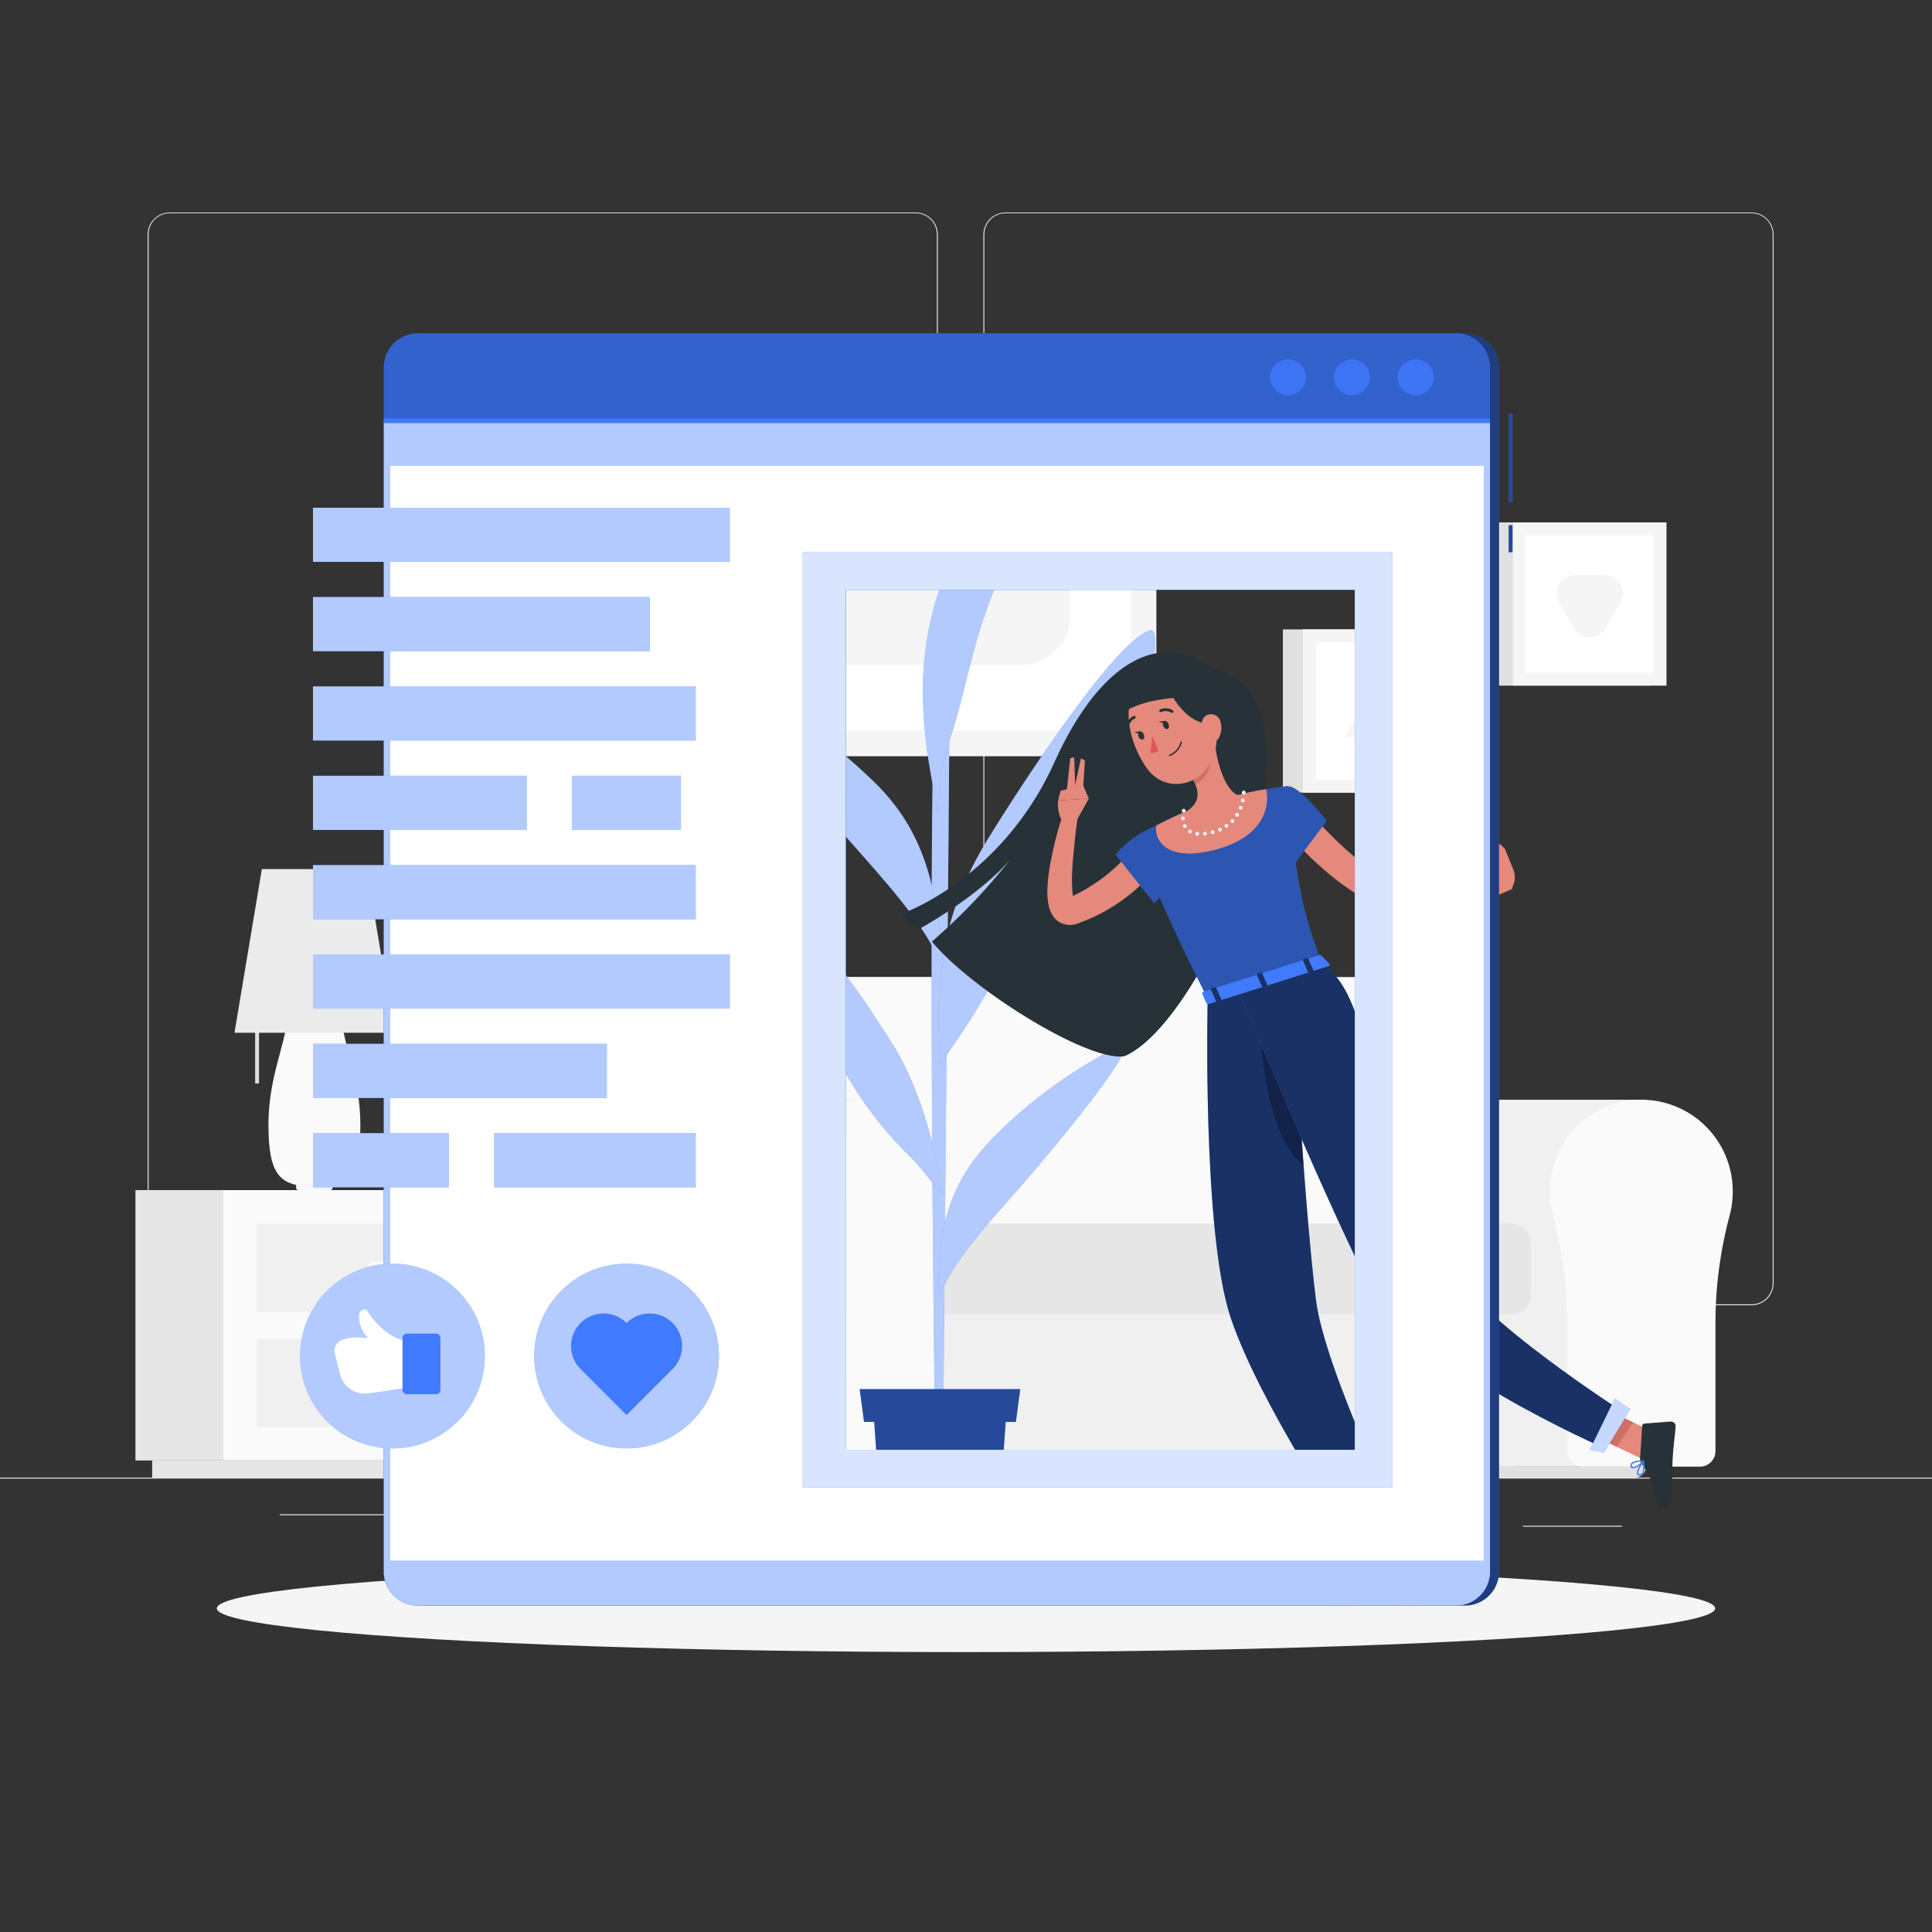 <svg xmlns="http://www.w3.org/2000/svg" viewBox="0 0 500 500"><rect x="0" y="0" width="500" height="500" fill="#333333" stroke="none"/><g id="freepik--background-complete--inject-57"><rect y="382.4" width="500" height="0.25" style="fill:#e6e6e6"></rect><rect x="72.44" y="391.89" width="34.4" height="0.25" style="fill:#e6e6e6"></rect><rect x="287.94" y="393.67" width="10.28" height="0.25" style="fill:#e6e6e6"></rect><rect x="117.3" y="395.45" width="19.36" height="0.25" style="fill:#e6e6e6"></rect><rect x="394.11" y="394.86" width="25.68" height="0.25" style="fill:#e6e6e6"></rect><rect x="359.06" y="391.31" width="17.54" height="0.25" style="fill:#e6e6e6"></rect><rect x="179.81" y="390.91" width="93.68" height="0.25" style="fill:#e6e6e6"></rect><path d="M237,337.8H43.91a5.71,5.71,0,0,1-5.7-5.71V60.66A5.71,5.71,0,0,1,43.91,55H237a5.71,5.71,0,0,1,5.71,5.71V332.09A5.71,5.71,0,0,1,237,337.8ZM43.91,55.2a5.46,5.46,0,0,0-5.45,5.46V332.09a5.46,5.46,0,0,0,5.45,5.46H237a5.47,5.47,0,0,0,5.46-5.46V60.66A5.47,5.47,0,0,0,237,55.2Z" style="fill:#e6e6e6"></path><path d="M453.31,337.8H260.21a5.72,5.72,0,0,1-5.71-5.71V60.66A5.72,5.72,0,0,1,260.21,55h193.1A5.71,5.71,0,0,1,459,60.66V332.09A5.71,5.71,0,0,1,453.31,337.8ZM260.21,55.2a5.47,5.47,0,0,0-5.46,5.46V332.09a5.47,5.47,0,0,0,5.46,5.46h193.1a5.47,5.47,0,0,0,5.46-5.46V60.66a5.47,5.47,0,0,0-5.46-5.46Z" style="fill:#e6e6e6"></path><path d="M343.82,284.61h0c-.55,0-1.1,0-1.66.05A23.68,23.68,0,0,0,321,314.44a118.6,118.6,0,0,1,3.71,30.84v30.28a4,4,0,0,0,4,4h96.11V284.61Z" style="fill:#f0f0f0"></path><path d="M448.43,308.28a23.67,23.67,0,0,0-47.29-1.54,23.37,23.37,0,0,0,.76,7.7,118.6,118.6,0,0,1,3.71,30.84v30.28a4,4,0,0,0,4,4h30.35a4,4,0,0,0,4-4V343.5a108.19,108.19,0,0,1,3.66-28.89A23.65,23.65,0,0,0,448.43,308.28Z" style="fill:#fafafa"></path><rect x="223.13" y="321.9" width="169.01" height="57.63" style="fill:#f0f0f0"></rect><path d="M169.75,252.86H332.12A17.92,17.92,0,0,1,350,270.78v64.15a0,0,0,0,1,0,0H151.83a0,0,0,0,1,0,0V270.78A17.92,17.92,0,0,1,169.75,252.86Z" style="fill:#e6e6e6"></path><path d="M191.44,252.86h164.1a17.05,17.05,0,0,1,17.05,17.05v65a0,0,0,0,1,0,0H174.39a0,0,0,0,1,0,0v-65A17.05,17.05,0,0,1,191.44,252.86Z" style="fill:#fafafa"></path><path d="M228.78,316.64H391a5.2,5.2,0,0,1,5.2,5.2v13.07a5.2,5.2,0,0,1-5.2,5.2H228.78a1.55,1.55,0,0,1-1.55-1.55V318.19A1.55,1.55,0,0,1,228.78,316.64Z" style="fill:#e6e6e6"></path><path d="M143.32,284.61h0c-.55,0-1.1,0-1.66.05a23.68,23.68,0,0,0-21.2,29.77,118.6,118.6,0,0,1,3.71,30.84v30.28a4,4,0,0,0,4,4h96.11V284.61Z" style="fill:#f0f0f0"></path><path d="M247.93,308.28a23.67,23.67,0,0,0-47.29-1.54,23.37,23.37,0,0,0,.76,7.7,118.6,118.6,0,0,1,3.71,30.84v30.28a4,4,0,0,0,4,4h30.35a4,4,0,0,0,4-4V343.5a108.19,108.19,0,0,1,3.66-28.89A23.65,23.65,0,0,0,247.93,308.28Z" style="fill:#fafafa"></path><path d="M423.07,382.41H145a2.88,2.88,0,0,1-2.88-2.88H426A2.88,2.88,0,0,1,423.07,382.41Z" style="fill:#e0e0e0"></path><rect x="119.9" y="112.33" width="171.15" height="83.34" style="fill:#e0e0e0"></rect><rect x="125.62" y="112.33" width="173.65" height="83.34" style="fill:#f5f5f5"></rect><rect x="177.34" y="73.75" width="70.21" height="160.51" transform="translate(366.45 -58.44) rotate(90)" style="fill:#fff"></rect><rect x="194.35" y="89.57" width="36.17" height="128.87" rx="11.81" transform="translate(366.45 -58.44) rotate(90)" style="fill:#f5f5f5"></rect><rect x="332.01" y="162.89" width="40.77" height="42.24" style="fill:#e0e0e0"></rect><rect x="337.2" y="162.89" width="39.74" height="42.24" style="fill:#f5f5f5"></rect><rect x="339.28" y="167.47" width="35.59" height="33.08" transform="translate(541.08 -173.06) rotate(90)" style="fill:#fff"></rect><polygon points="357.07 175.02 348.02 190.69 366.12 190.69 357.07 175.02" style="fill:#f5f5f5"></polygon><rect x="386.34" y="135.2" width="40.77" height="42.24" style="fill:#e0e0e0"></rect><rect x="391.54" y="135.2" width="39.74" height="42.24" style="fill:#f5f5f5"></rect><rect x="393.61" y="139.78" width="35.59" height="33.08" transform="translate(567.73 -255.08) rotate(90)" style="fill:#fff"></rect><path d="M415.45,162.67l3.93-6.8a4.67,4.67,0,0,0-4.05-7h-7.85a4.67,4.67,0,0,0-4.05,7l3.93,6.8A4.67,4.67,0,0,0,415.45,162.67Z" style="fill:#f5f5f5"></path><rect x="35.05" y="308" width="22.57" height="69.97" style="fill:#e6e6e6"></rect><rect x="39.38" y="377.97" width="111.28" height="4.43" style="fill:#e6e6e6"></rect><rect x="57.62" y="308" width="97.38" height="69.97" transform="translate(212.62 685.97) rotate(180)" style="fill:#fafafa"></rect><rect x="66.49" y="316.61" width="79.64" height="22.95" transform="translate(212.62 656.17) rotate(180)" style="fill:#f0f0f0"></rect><rect x="66.49" y="346.41" width="79.64" height="22.95" transform="translate(212.62 715.76) rotate(180)" style="fill:#f0f0f0"></rect><path d="M115.88,329.66H96.74a1.58,1.58,0,0,1-1.57-1.58h0a1.58,1.58,0,0,1,1.57-1.57h19.14a1.58,1.58,0,0,1,1.57,1.57h0A1.58,1.58,0,0,1,115.88,329.66Z" style="fill:#fafafa"></path><path d="M115.88,359.45H96.74a1.57,1.57,0,0,1-1.57-1.57h0a1.57,1.57,0,0,1,1.57-1.57h19.14a1.57,1.57,0,0,1,1.57,1.57h0A1.57,1.57,0,0,1,115.88,359.45Z" style="fill:#fafafa"></path><path d="M87.86,256.67h-13c.37,12.6-5.38,19.72-5.38,34.55,0,13.34,3.26,15.84,11.89,15.84s11.89-2.5,11.89-15.84C93.24,276.39,87.48,269.27,87.86,256.67Z" style="fill:#fafafa"></path><path d="M76.63,306.58h9.44a0,0,0,0,1,0,0v.8a.62.62,0,0,1-.62.62h-8.2a.62.62,0,0,1-.62-.62v-.8A0,0,0,0,1,76.63,306.58Z" style="fill:#f3f7ff"></path><rect x="66.03" y="261.26" width="1" height="19.13" style="fill:#e0e0e0"></rect><polygon points="102.01 267.28 60.68 267.28 67.77 224.92 94.93 224.92 102.01 267.28" style="fill:#ebebeb"></polygon></g><g id="freepik--Shadow--inject-57"><ellipse cx="250" cy="416.24" rx="193.89" ry="11.32" style="fill:#f5f5f5"></ellipse></g><g id="freepik--Plant--inject-57"><path d="M242.35,386.62c-.94-32.63-2.14-189.64-.26-206l3.75-4.09s-.09,4.69-.18,17.18c-.39,55.9-1.84,184.57-1.52,192.88Z" style="fill:#407BFF"></path><path d="M242.35,386.62c-.94-32.63-2.14-189.64-.26-206l3.75-4.09s-.09,4.69-.18,17.18c-.39,55.9-1.84,184.57-1.52,192.88Z" style="fill:#fff;opacity:0.6"></path><path d="M257.66,293.8A123.67,123.67,0,0,1,289.12,271c8.63-4.22-14,23.34-22.86,33.61S246.5,326.23,243,335.82C242.3,316.28,246.74,304.67,257.66,293.8Z" style="fill:#407BFF"></path><path d="M257.66,293.8A123.67,123.67,0,0,1,289.12,271c8.63-4.22-14,23.34-22.86,33.61S246.5,326.23,243,335.82C242.3,316.28,246.74,304.67,257.66,293.8Z" style="fill:#fff;opacity:0.6"></path><path d="M242.91,210.39c-6.74-29.74-4.66-46.84,2.93-65.17,7.1-17.14,12.64-24.8,20.89-31.29,2.13-1.67-2.66,22.29-10,40.15-5.18,12.6-7.75,29-11.33,38.44C242.91,199,242.91,210.39,242.91,210.39Z" style="fill:#407BFF"></path><path d="M242.91,210.39c-6.74-29.74-4.66-46.84,2.93-65.17,7.1-17.14,12.64-24.8,20.89-31.29,2.13-1.67-2.66,22.29-10,40.15-5.18,12.6-7.75,29-11.33,38.44C242.91,199,242.91,210.39,242.91,210.39Z" style="fill:#fff;opacity:0.6"></path><path d="M243.27,275.56c-.74-17.8-1.63-35,11.9-57.61,3.29-5.51,32.4-52,42.45-54.8,4.93-1.36-3.83,34.61-17.29,56.08-10.1,16.09-14.76,20.35-25.81,39.13C250.17,265.76,243.27,275.56,243.27,275.56Z" style="fill:#407BFF"></path><path d="M243.27,275.56c-.74-17.8-1.63-35,11.9-57.61,3.29-5.51,32.4-52,42.45-54.8,4.93-1.36-3.83,34.61-17.29,56.08-10.1,16.09-14.76,20.35-25.81,39.13C250.17,265.76,243.27,275.56,243.27,275.56Z" style="fill:#fff;opacity:0.6"></path><path d="M225.89,202.05c-11.88-11.46-23.53-19-32.16-22.81s14.09,24.7,25,37.08,20.91,23.12,25.19,34.14C242.69,226.85,237.78,213.52,225.89,202.05Z" style="fill:#407BFF"></path><path d="M225.89,202.05c-11.88-11.46-23.53-19-32.16-22.81s14.09,24.7,25,37.08,20.91,23.12,25.19,34.14C242.69,226.85,237.78,213.52,225.89,202.05Z" style="fill:#fff;opacity:0.6"></path><path d="M243.93,309.32C242,295.91,237.6,280.6,230.85,270s-17.14-26.76-25.74-31.13c-2.06-1.05,9.31,31.7,14.82,40.76a98.76,98.76,0,0,0,16.31,20.39C237.7,301.53,243.93,309.32,243.93,309.32Z" style="fill:#407BFF"></path><path d="M243.93,309.32C242,295.91,237.6,280.6,230.85,270s-17.14-26.76-25.74-31.13c-2.06-1.05,9.31,31.7,14.82,40.76a98.76,98.76,0,0,0,16.31,20.39C237.7,301.53,243.93,309.32,243.93,309.32Z" style="fill:#fff;opacity:0.6"></path><polygon points="258.38 395.08 228.14 395.08 225.86 362.5 260.66 362.5 258.38 395.08" style="fill:#407BFF"></polygon><polygon points="262.91 367.99 223.61 367.99 222.48 359.5 264.04 359.5 262.91 367.99" style="fill:#407BFF"></polygon><g style="opacity:0.4"><polygon points="258.38 395.08 228.14 395.08 225.86 362.5 260.66 362.5 258.38 395.08"></polygon><polygon points="262.91 367.99 223.61 367.99 222.48 359.5 264.04 359.5 262.91 367.99"></polygon></g></g><g id="freepik--Character--inject-57"><path d="M291.08,273.32c-9.3,1.67-39.64-17.21-49.91-29.64a154.09,154.09,0,0,0,20.16-21.09c-6.66,7.63-17.36,14.4-23.71,18-2.87-2.48-4.55-4-4.55-4s26-8.71,39.82-39.34c10.53-23.31,25.83-35.82,42-23.84C346.33,181.11,313,263.73,291.08,273.32Z" style="fill:#263238"></path><path d="M300.45,223c-.25.37-.4.59-.6.85l-.55.74c-.38.48-.76.93-1.15,1.38-.79.9-1.59,1.76-2.43,2.58a50.4,50.4,0,0,1-5.4,4.51,48.9,48.9,0,0,1-6,3.64c-1.06.51-2.11,1-3.2,1.45l-1.63.64-.43.17c-.26.08-.48.16-.77.23a5.76,5.76,0,0,1-2,.15,5.27,5.27,0,0,1-2.32-.82,5.58,5.58,0,0,1-1.49-1.51,7.73,7.73,0,0,1-1.07-2.6,17,17,0,0,1-.35-4,44.42,44.42,0,0,1,.76-6.89c.41-2.21.89-4.37,1.43-6.51s1.16-4.24,1.89-6.36l3.75.91c-.27,2.1-.57,4.23-.77,6.35s-.45,4.22-.57,6.31a49.11,49.11,0,0,0-.05,6.05,10.68,10.68,0,0,0,.4,2.45c.09.29.22.48.18.37a1,1,0,0,0-.35-.36,1.73,1.73,0,0,0-.8-.31,1.3,1.3,0,0,0-.4,0s0,0,0,0l.32-.15,1.34-.65c.9-.43,1.76-.93,2.63-1.4a55.38,55.38,0,0,0,4.95-3.31,46.39,46.39,0,0,0,4.45-3.94c.71-.68,1.38-1.4,2-2.13.31-.37.63-.74.92-1.11l.44-.55.36-.46Z" style="fill:#e4897b"></path><path d="M278.55,212.48l3.23-5.79-7.94.48s-.5,3.76,1.68,6.06Z" style="fill:#e4897b"></path><path d="M302.5,213.39c-7.84.31-13.8,7.76-13.8,7.76l10,12.6s7.5-7.56,8.18-11.71C307.61,217.71,307.22,213.2,302.5,213.39Z" style="fill:#407BFF"></path><path d="M302.5,213.39c-7.84.31-13.8,7.76-13.8,7.76l10,12.6s7.5-7.56,8.18-11.71C307.61,217.71,307.22,213.2,302.5,213.39Z" style="opacity:0.3"></path><polygon points="280.3 203.21 274.48 204.66 273.84 207.17 281.78 206.69 280.3 203.21" style="fill:#e4897b"></polygon><polygon points="279.75 196.25 280.78 196.79 280.31 204.08 278.01 204.24 279.75 196.25" style="fill:#e4897b"></polygon><polygon points="278 195.97 276.99 196.21 276.03 204.95 278.3 204.37 278 195.97" style="fill:#e4897b"></polygon><path d="M295.23,215.76s-3.07,2.31,17.32,42.7L342,249.13c-4.29-11.83-6.65-19.23-8.7-45.66a91.31,91.31,0,0,0-13,2.31A97.93,97.93,0,0,0,306.91,210C301.33,212.36,295.23,215.76,295.23,215.76Z" style="fill:#407BFF"></path><path d="M295.23,215.76s-3.07,2.31,17.32,42.7L342,249.13c-4.29-11.83-6.65-19.23-8.7-45.66a91.31,91.31,0,0,0-13,2.31A97.93,97.93,0,0,0,306.91,210C301.33,212.36,295.23,215.76,295.23,215.76Z" style="opacity:0.3"></path><polygon points="364.09 407.93 356.74 408.64 349.09 391.14 356.44 390.43 364.09 407.93" style="fill:#e4897b"></polygon><polygon points="349.09 391.15 353.03 400.17 360.7 400.17 356.45 390.43 349.09 391.15" style="fill:#ce6f64"></polygon><polygon points="430.41 371.81 426.22 378.17 410.16 370.5 414.36 364.15 430.41 371.81" style="fill:#e4897b"></polygon><polygon points="414.36 364.15 410.17 370.5 418.45 374.45 422.64 368.1 414.36 364.15" style="fill:#ce6f64"></polygon><path d="M312.55,258.46s-1.48,60.73,6,82.71c7.77,22.86,30.66,56.38,30.66,56.38l14.27-.69s-20.58-42.12-22.9-60.31c-3.18-25.08-6.44-84.92-6.44-84.92Z" style="fill:#407BFF"></path><path d="M312.55,258.46s-1.48,60.73,6,82.71c7.77,22.86,30.66,56.38,30.66,56.38l14.27-.69s-20.58-42.12-22.9-60.31c-3.18-25.08-6.44-84.92-6.44-84.92Z" style="opacity:0.6"></path><path d="M336.58,290.74l-10.5-24s1.21,27.67,11.28,34.79C337.09,297.93,336.83,294.3,336.58,290.74Z" style="opacity:0.3"></path><path d="M320.34,256s20,48.47,33.22,75.16c10.7,21.55,61.8,43.69,61.8,43.69l5.36-9s-39.09-24.8-46.48-39.42c-23.65-46.79-18.61-67.13-32.21-77.3Z" style="fill:#407BFF"></path><path d="M320.34,256s20,48.47,33.22,75.16c10.7,21.55,61.8,43.69,61.8,43.69l5.36-9s-39.09-24.8-46.48-39.42c-23.65-46.79-18.61-67.13-32.21-77.3Z" style="opacity:0.6"></path><path d="M424.45,377.48,425,369a.62.62,0,0,1,.56-.58l6.82-.53a1.22,1.22,0,0,1,1.27,1.3c-.25,3-.51,4.4-.76,8.15-.14,2.31-.13,7.44-.34,10.62s-3.37,3.16-3.57,1.81c-.9-6-2.59-8.83-4.14-10.94A2,2,0,0,1,424.45,377.48Z" style="fill:#263238"></path><path d="M355.76,406.37h9a.76.76,0,0,1,.72.55l2,7.14a1.11,1.11,0,0,1-1.1,1.43c-3.16-.05-4.7-.23-8.67-.23-2.44,0-8.76.25-12.13.25s-4-3.34-2.62-3.64c6.12-1.35,9.65-3.22,11.53-5A1.87,1.87,0,0,1,355.76,406.37Z" style="fill:#263238"></path><path d="M314.2,191.13c.52,4.58,2.17,12.73,6.09,14.65,0,0,.21,4.74-7.79,7.28-8.8,2.78-5.59-3-5.59-3,4.44-2.67,3.19-6.19,1.29-9.27Z" style="fill:#e4897b"></path><path d="M299.31,213.6c2.18-1.12,4.95-2.47,7.6-3.58a98.38,98.38,0,0,1,13.38-4.24c2.58-.68,5.18-1.19,7.37-1.54.47,1.45,2,11.92-13.64,15.79C300.32,223.43,298.59,215.86,299.31,213.6Z" style="fill:#e4897b"></path><path d="M306.34,210.31a.54.54,0,0,1-.36-.14.52.52,0,0,1-.14-.36.5.5,0,0,1,.14-.35.52.52,0,0,1,.71,0,.51.51,0,0,1,.15.35.53.53,0,0,1-.15.36A.5.5,0,0,1,306.34,210.31Z" style="fill:#f0f0f0"></path><path d="M309.8,216.28a.51.51,0,0,1-.45-.56h0a.5.5,0,0,1,.55-.44h0a.5.5,0,0,1,.45.55h0a.51.51,0,0,1-.5.45h-.05Zm1.55-.48a.51.51,0,0,1,.44-.56h0a.5.5,0,0,1,.55.44h0a.49.49,0,0,1-.44.56h0A.51.51,0,0,1,311.35,215.8Zm2-.3a.5.5,0,0,1,.35-.61h0a.49.49,0,0,1,.61.36h0a.5.5,0,0,1-.35.61h-.13A.5.5,0,0,1,313.33,215.5Zm-5.63.12a.49.49,0,0,1-.18-.68h0a.51.51,0,0,1,.69-.18h0a.5.5,0,0,1,.17.69h0a.49.49,0,0,1-.43.24h0A.47.47,0,0,1,307.7,215.62Zm7.54-.7a.5.5,0,0,1,.26-.66h0a.5.5,0,0,1,.66.26h0a.51.51,0,0,1-.26.66h0a.45.45,0,0,1-.2,0h0A.5.5,0,0,1,315.24,214.92ZM317,214a.5.5,0,0,1,.13-.7h0a.5.5,0,0,1,.69.13h0a.49.49,0,0,1-.12.69h0a.52.52,0,0,1-.29.09h0A.49.49,0,0,1,317,214ZM306.18,214h0a.5.5,0,0,1,.24-.67h0a.49.49,0,0,1,.66.23h0a.5.5,0,0,1-.23.67h0a.54.54,0,0,1-.21.05h0A.5.5,0,0,1,306.18,214Zm12.43-1.16a.49.49,0,0,1,0-.7h0a.48.48,0,0,1,.7,0h0a.5.5,0,0,1,0,.71h0a.5.5,0,0,1-.37.16h0A.51.51,0,0,1,318.61,212.8Zm-12.94-1a.5.5,0,0,1,.47-.53h0a.51.51,0,0,1,.53.48h0a.5.5,0,0,1-.48.52h0A.5.5,0,0,1,305.67,211.83Zm14.23-.56a.5.5,0,0,1-.17-.69h0a.51.51,0,0,1,.69-.16h0a.51.51,0,0,1,.17.69h0a.52.52,0,0,1-.43.24h0A.5.5,0,0,1,319.9,211.27Zm1-1.76a.49.49,0,0,1-.29-.64h0a.49.49,0,0,1,.64-.29h0a.5.5,0,0,1,.29.65h0a.49.49,0,0,1-.47.32h0A.38.38,0,0,1,320.86,209.51Zm.63-1.89a.52.52,0,0,1-.39-.6h0a.5.5,0,0,1,.6-.38h0a.49.49,0,0,1,.38.59h0a.51.51,0,0,1-.49.4h-.1Z" style="fill:#f0f0f0"></path><path d="M321.89,205.61a.48.48,0,0,1-.5-.5.5.5,0,0,1,.14-.35.57.57,0,0,1,.16-.11.53.53,0,0,1,.55.11.51.51,0,0,1,.15.35.55.55,0,0,1-.15.36.54.54,0,0,1-.16.1A.46.46,0,0,1,321.89,205.61Z" style="fill:#f0f0f0"></path><path d="M311.75,195.06l-3.55,5.68a13.79,13.79,0,0,1,1.17,2.25c1.75-.85,4-3.36,3.58-5.35A8,8,0,0,0,311.75,195.06Z" style="fill:#ce6f64"></path><path d="M312.12,181c2.51,7.12,3.73,10.08,1.73,15.13-3,7.59-12.3,9.13-16.89,2.9-4.13-5.6-7.55-16.31-1.93-21.95A10.3,10.3,0,0,1,312.12,181Z" style="fill:#e4897b"></path><path d="M301.74,173.42c-1.57,2.42,4.82,16.42,14.19,13.63,4.69-1.4,3.11-4.53.35-7.31a21.31,21.31,0,0,0-12.3-6Z" style="fill:#263238"></path><path d="M302.1,173.82c-2.76-.27-11.93,1.42-11.53,10.74,0,0,3.81-3.42,14.43-4Z" style="fill:#263238"></path><path d="M315.85,186.75a5.5,5.5,0,0,1-.42,4.2c-.92,1.7-2.77,1.2-3.67-.39-.81-1.44-1.3-4.06.18-5.23A2.49,2.49,0,0,1,315.85,186.75Z" style="fill:#e4897b"></path><path d="M341.92,247.26l2.16,2.22c.17.17,0,.46-.34.57l-30.91,9.78c-.27.08-.53,0-.6-.14l-1.1-2.56c-.08-.17.11-.4.4-.49l29.84-9.44A.56.56,0,0,1,341.92,247.26Z" style="fill:#407BFF"></path><path d="M302.41,187.35c.24.57.13,1.15-.23,1.31s-.87-.18-1.11-.74-.13-1.15.24-1.31S302.17,186.78,302.41,187.35Z" style="fill:#263238"></path><path d="M296,190.06c.24.56.14,1.15-.23,1.31s-.87-.18-1.11-.74-.13-1.15.24-1.31S295.78,189.49,296,190.06Z" style="fill:#263238"></path><path d="M295.1,189.28l-1.53.19S294.72,190.23,295.1,189.28Z" style="fill:#263238"></path><path d="M298.12,190.31a16.73,16.73,0,0,1-.48,4.47,2.62,2.62,0,0,0,2.17-.48Z" style="fill:#de5753"></path><path d="M302.67,195.7a.17.17,0,0,1-.16-.11.18.18,0,0,1,.09-.24,4.85,4.85,0,0,0,2.91-3.3.17.17,0,0,1,.21-.14.18.18,0,0,1,.15.21,5.19,5.19,0,0,1-3.13,3.56Z" style="fill:#263238"></path><path d="M303.32,184.5a.31.31,0,0,1-.18-.05,2.84,2.84,0,0,0-2.59-.2.36.36,0,1,1-.33-.65,3.57,3.57,0,0,1,3.28.23.36.36,0,0,1,.13.49A.33.33,0,0,1,303.32,184.5Z" style="fill:#263238"></path><path d="M291.73,188.37h-.06a.36.36,0,0,1-.29-.42,3.57,3.57,0,0,1,2-2.64.36.36,0,1,1,.28.66,2.86,2.86,0,0,0-1.53,2.11A.37.37,0,0,1,291.73,188.37Z" style="fill:#263238"></path><path d="M339,210.28c.72.85,1.6,1.81,2.42,2.72s1.71,1.81,2.59,2.69c1.75,1.78,3.55,3.51,5.44,5.12s3.8,3.18,5.8,4.58c.49.37,1,.68,1.52,1s1,.67,1.53,1,1.07.65,1.54.9l.64.33.7.28a17.9,17.9,0,0,0,3.11.82,29.44,29.44,0,0,0,3.45.33,48.82,48.82,0,0,0,7.29-.38,71.26,71.26,0,0,0,7.43-1.28c2.47-.51,5-1.18,7.36-1.87l1.43,3.58a75.76,75.76,0,0,1-7.46,3,77.24,77.24,0,0,1-7.79,2.19,47.85,47.85,0,0,1-8.23,1.13,26.5,26.5,0,0,1-8.83-1l-1.13-.4-1.12-.5c-.7-.33-1.26-.65-1.89-1s-1.23-.66-1.82-1-1.21-.69-1.78-1.07a66.8,66.8,0,0,1-6.67-4.8c-2.11-1.72-4.13-3.54-6.06-5.44q-1.44-1.44-2.82-2.94c-.93-1-1.79-2-2.72-3.15Z" style="fill:#e4897b"></path><path d="M424.44,381.86a1.55,1.55,0,0,1-.29,0,.59.59,0,0,1-.48-.39c-.35-.91,1.29-3.12,1.48-3.37a.17.17,0,0,1,.18-.06.17.17,0,0,1,.14.14c.17,1,.35,2.78-.35,3.45A.93.93,0,0,1,424.44,381.86Zm.74-3.22c-.63.9-1.36,2.19-1.18,2.67,0,.06.07.13.22.16a.68.68,0,0,0,.65-.14C425.25,381,425.36,380,425.18,378.64Z" style="fill:#407BFF"></path><path d="M422.63,380a.78.78,0,0,1-.22,0,.64.64,0,0,1-.46-.64.93.93,0,0,1,.29-.75c.78-.77,3-.64,3.06-.64a.21.21,0,0,1,.15.1.17.17,0,0,1,0,.18A4.79,4.79,0,0,1,422.63,380Zm2.24-1.7a4,4,0,0,0-2.38.55.6.6,0,0,0-.18.47c0,.23.11.29.19.31.52.14,1.81-.64,2.43-1.33Z" style="fill:#407BFF"></path><path d="M351.76,407.86a3,3,0,0,1-1.76-.42,1.09,1.09,0,0,1-.46-.87.51.51,0,0,1,.22-.49c.83-.55,3.9.84,4.51,1.13a.17.17,0,0,1,.1.18.19.19,0,0,1-.14.16A11.8,11.8,0,0,1,351.76,407.86Zm-1.44-1.56a.65.65,0,0,0-.35.08.16.16,0,0,0-.07.17.73.73,0,0,0,.31.6c.71.54,2.41.34,3.39.16A11,11,0,0,0,350.32,406.3Z" style="fill:#407BFF"></path><path d="M354.19,407.55h-.07c-1-.42-3.07-2.06-3-2.92,0-.18.15-.42.62-.47,1.79-.23,2.55,3,2.59,3.18a.18.18,0,0,1-.18.22Zm-2.25-3.05h-.12c-.19,0-.29.07-.3.16-.07.5,1.35,1.8,2.39,2.37C353.67,406.25,353,404.5,351.94,404.5Z" style="fill:#407BFF"></path><path d="M391.67,225.11l-2.16-5.34-3.62,6.84s2.22,3.77,5.37,3.49l.49-1.39A5.13,5.13,0,0,0,391.67,225.11Z" style="fill:#e4897b"></path><path d="M301.48,186.57l-1.52.19S301.11,187.52,301.48,186.57Z" style="fill:#263238"></path><polygon points="364.49 397.28 347.46 398.18 345 393.46 363.48 392.85 364.49 397.28" style="fill:#407BFF"></polygon><polygon points="364.49 397.28 347.46 398.18 345 393.46 363.48 392.85 364.49 397.28" style="fill:#fff;opacity:0.7"></polygon><polygon points="421.95 364.67 415.08 375.94 411.46 375.19 417.9 361.96 421.95 364.67" style="fill:#407BFF"></polygon><polygon points="421.95 364.67 415.08 375.94 411.46 375.19 417.9 361.96 421.95 364.67" style="fill:#fff;opacity:0.7"></polygon><path d="M339,251.87l.8-.25c.16-.05.25-.17.21-.27L338.52,248c0-.1-.21-.13-.37-.08l-.8.25c-.16,0-.25.17-.21.27l1.46,3.31C338.64,251.88,338.81,251.92,339,251.87Z" style="fill:#407BFF"></path><path d="M315.16,259.4l.8-.25c.16,0,.26-.17.22-.27l-1.46-3.31c-.05-.1-.21-.13-.37-.08l-.8.25c-.16,0-.25.17-.21.27l1.46,3.31C314.84,259.41,315,259.45,315.16,259.4Z" style="fill:#407BFF"></path><path d="M327.07,255.64l.8-.26c.15,0,.25-.17.21-.27l-1.46-3.3c0-.1-.21-.14-.37-.09l-.8.25c-.16.05-.25.18-.21.27l1.46,3.31C326.74,255.65,326.91,255.69,327.07,255.64Z" style="fill:#407BFF"></path><path d="M339,251.87l.8-.25c.16-.05.25-.17.21-.27L338.52,248c0-.1-.21-.13-.37-.08l-.8.25c-.16,0-.25.17-.21.27l1.46,3.31C338.64,251.88,338.81,251.92,339,251.87Z" style="opacity:0.6"></path><path d="M315.16,259.4l.8-.25c.16,0,.26-.17.22-.27l-1.46-3.31c-.05-.1-.21-.13-.37-.08l-.8.25c-.16,0-.25.17-.21.27l1.46,3.31C314.84,259.41,315,259.45,315.16,259.4Z" style="opacity:0.6"></path><path d="M327.07,255.64l.8-.26c.15,0,.25-.17.21-.27l-1.46-3.3c0-.1-.21-.14-.37-.09l-.8.25c-.16.05-.25.18-.21.27l1.46,3.31C326.74,255.65,326.91,255.69,327.07,255.64Z" style="opacity:0.6"></path><path d="M333.33,203.47c3.23,0,10,9,10,9l-8.87,11.82s-5.66-7.38-5.63-11.59C328.87,208.33,329.63,203.51,333.33,203.47Z" style="fill:#407BFF"></path><path d="M333.33,203.47c3.23,0,10,9,10,9l-8.87,11.82s-5.66-7.38-5.63-11.59C328.87,208.33,329.63,203.51,333.33,203.47Z" style="opacity:0.3"></path><path d="M386.54,219.49l-.08,5.38a1.2,1.2,0,0,0,.22.69l1.95,2.73.88-8.52-1-1.05A1.16,1.16,0,0,0,386.54,219.49Z" style="fill:#e4897b"></path></g><g id="freepik--blog-post--inject-57"><path d="M214.67,142.92v242h148.9v-242Zm136,232.3H218.82V152.61H350.65Z" style="fill:#407BFF"></path><path d="M214.67,142.92v242h148.9v-242Zm136,232.3H218.82V152.61H350.65Z" style="fill:#fff;opacity:0.6"></path><rect x="217.43" y="152.61" width="1.39" height="222.61" style="fill:#fff"></rect><rect x="217.43" y="152.61" width="1.39" height="222.61" style="fill:#f0f0f0"></rect><path d="M379.18,86.27H110.43A8.79,8.79,0,0,0,101.66,95V406.75a8.79,8.79,0,0,0,8.77,8.76H379.18a8.78,8.78,0,0,0,8.76-8.76V95A8.78,8.78,0,0,0,379.18,86.27ZM218.82,152.61H350.65V375.22H218.82Z" style="fill:#407BFF"></path><path d="M379.18,86.27H110.43A8.79,8.79,0,0,0,101.66,95V406.75a8.79,8.79,0,0,0,8.77,8.76H379.18a8.78,8.78,0,0,0,8.76-8.76V95A8.78,8.78,0,0,0,379.18,86.27ZM218.82,152.61H350.65V375.22H218.82Z" style="opacity:0.5"></path><path d="M376.85,86.27H108.1A8.79,8.79,0,0,0,99.33,95V406.75a8.79,8.79,0,0,0,8.77,8.76H376.85a8.79,8.79,0,0,0,8.76-8.76V95A8.79,8.79,0,0,0,376.85,86.27Zm-158,66.34H350.65V375.22H218.82Z" style="fill:#407BFF"></path><path d="M376.85,86.27H108.1A8.79,8.79,0,0,0,99.33,95V406.75a8.79,8.79,0,0,0,8.77,8.76H376.85a8.79,8.79,0,0,0,8.76-8.76V95A8.79,8.79,0,0,0,376.85,86.27Zm-158,66.34H350.65V375.22H218.82Z" style="opacity:0.2"></path><path d="M99.33,108.93V406.75a8.79,8.79,0,0,0,8.77,8.76H376.85a8.79,8.79,0,0,0,8.76-8.76V108.93Zm119.49,43.68H350.65V375.22H218.82Z" style="fill:#407BFF"></path><path d="M99.33,108.93V406.75a8.79,8.79,0,0,0,8.77,8.76H376.85a8.79,8.79,0,0,0,8.76-8.76V108.93Zm119.49,43.68H350.65V375.22H218.82Z" style="fill:#fff;opacity:0.6"></path><path d="M101,120.58V403.86H384V120.58Zm249.7,254.64H218.82V152.61H350.65Z" style="fill:#fff"></path><circle cx="366.38" cy="97.66" r="4.66" style="fill:#407BFF;opacity:0.76"></circle><circle cx="349.87" cy="97.66" r="4.66" style="fill:#407BFF;opacity:0.76"></circle><path d="M328.7,97.66A4.66,4.66,0,1,0,333.36,93,4.66,4.66,0,0,0,328.7,97.66Z" style="fill:#407BFF;opacity:0.76"></path><rect x="99.33" y="108.34" width="286.27" height="1.17" transform="translate(484.94 217.85) rotate(180)" style="fill:#407BFF"></rect><path d="M391.44,142.92h-1v-7h1Zm0-13.09h-1V107h1Z" style="fill:#407BFF"></path><path d="M391.44,142.92h-1v-7h1Zm0-13.09h-1V107h1Z" style="opacity:0.4"></path><rect x="148.03" y="200.77" width="28.19" height="14.01" transform="translate(324.25 415.55) rotate(180)" style="fill:#407BFF"></rect><rect x="148.03" y="200.77" width="28.19" height="14.01" transform="translate(324.25 415.55) rotate(180)" style="fill:#fff;opacity:0.6"></rect><rect x="127.9" y="293.26" width="52.16" height="14.01" transform="translate(307.95 600.53) rotate(180)" style="fill:#407BFF"></rect><rect x="127.9" y="293.26" width="52.16" height="14.01" transform="translate(307.95 600.53) rotate(180)" style="fill:#fff;opacity:0.6"></rect><rect x="81" y="131.4" width="107.87" height="14.01" transform="translate(269.87 276.81) rotate(180)" style="fill:#407BFF"></rect><rect x="81" y="131.4" width="107.87" height="14.01" transform="translate(269.87 276.81) rotate(180)" style="fill:#fff;opacity:0.6"></rect><rect x="81" y="154.53" width="87.16" height="14.01" transform="translate(249.16 323.06) rotate(180)" style="fill:#407BFF"></rect><rect x="81" y="154.53" width="87.16" height="14.01" transform="translate(249.16 323.06) rotate(180)" style="fill:#fff;opacity:0.6"></rect><rect x="81" y="177.65" width="99.05" height="14.01" transform="translate(261.05 369.3) rotate(180)" style="fill:#407BFF"></rect><rect x="81" y="177.65" width="99.05" height="14.01" transform="translate(261.05 369.3) rotate(180)" style="fill:#fff;opacity:0.6"></rect><rect x="81" y="200.77" width="55.32" height="14.01" transform="translate(217.32 415.55) rotate(180)" style="fill:#407BFF"></rect><rect x="81" y="200.77" width="55.32" height="14.01" transform="translate(217.32 415.55) rotate(180)" style="fill:#fff;opacity:0.6"></rect><rect x="81" y="223.89" width="99.05" height="14.01" transform="translate(261.05 461.79) rotate(180)" style="fill:#407BFF"></rect><rect x="81" y="223.89" width="99.05" height="14.01" transform="translate(261.05 461.79) rotate(180)" style="fill:#fff;opacity:0.6"></rect><rect x="81" y="247.02" width="107.87" height="14.01" transform="translate(269.87 508.04) rotate(180)" style="fill:#407BFF"></rect><rect x="81" y="247.02" width="107.87" height="14.01" transform="translate(269.87 508.04) rotate(180)" style="fill:#fff;opacity:0.6"></rect><rect x="81" y="270.14" width="76.04" height="14.01" transform="translate(238.04 554.29) rotate(180)" style="fill:#407BFF"></rect><rect x="81" y="270.14" width="76.04" height="14.01" transform="translate(238.04 554.29) rotate(180)" style="fill:#fff;opacity:0.6"></rect><rect x="81" y="293.26" width="35.19" height="14.01" transform="translate(197.19 600.53) rotate(180)" style="fill:#407BFF"></rect><rect x="81" y="293.26" width="35.19" height="14.01" transform="translate(197.19 600.53) rotate(180)" style="fill:#fff;opacity:0.6"></rect><circle cx="101.57" cy="350.95" r="23.9" transform="translate(-261.35 393.07) rotate(-80.48)" style="fill:#407BFF"></circle><circle cx="101.57" cy="350.95" r="23.9" transform="translate(-261.35 393.07) rotate(-80.48)" style="fill:#fff;opacity:0.6"></circle><path d="M104,346.79c-5.68-1.74-9.2-7.92-9.2-7.92s-1.79-.1-1.88,1.52a7.93,7.93,0,0,0,2.36,5.9l-2.73-.15a9.07,9.07,0,0,0-2.89.31l-.91.24a3,3,0,0,0-2.11,3.6L88,355.6a6.6,6.6,0,0,0,7.37,5c2.78-.41,7.11-1,7.86-1.18h0l2-.16.67-11.91Z" style="fill:#fff"></path><rect x="104.17" y="345.14" width="9.81" height="15.68" rx="1.08" style="fill:#407BFF"></rect><circle cx="162.16" cy="350.95" r="23.9" transform="translate(-200.66 217.45) rotate(-45)" style="fill:#407BFF"></circle><circle cx="162.16" cy="350.95" r="23.9" transform="translate(-200.66 217.45) rotate(-45)" style="fill:#fff;opacity:0.6"></circle><path d="M174.07,342.4a8.42,8.42,0,0,0-11.91,0,8.42,8.42,0,0,0-11.91,11.91l11.91,11.91,11.91-11.91A8.44,8.44,0,0,0,174.07,342.4Z" style="fill:#407BFF"></path><path d="M207.75,142.92v242H360.33v-242Zm142.9,232.3H218.82V152.61H350.65Z" style="fill:#407BFF"></path><path d="M207.75,142.92v242H360.33v-242Zm142.9,232.3H218.82V152.61H350.65Z" style="fill:#fff;opacity:0.8"></path></g></svg>